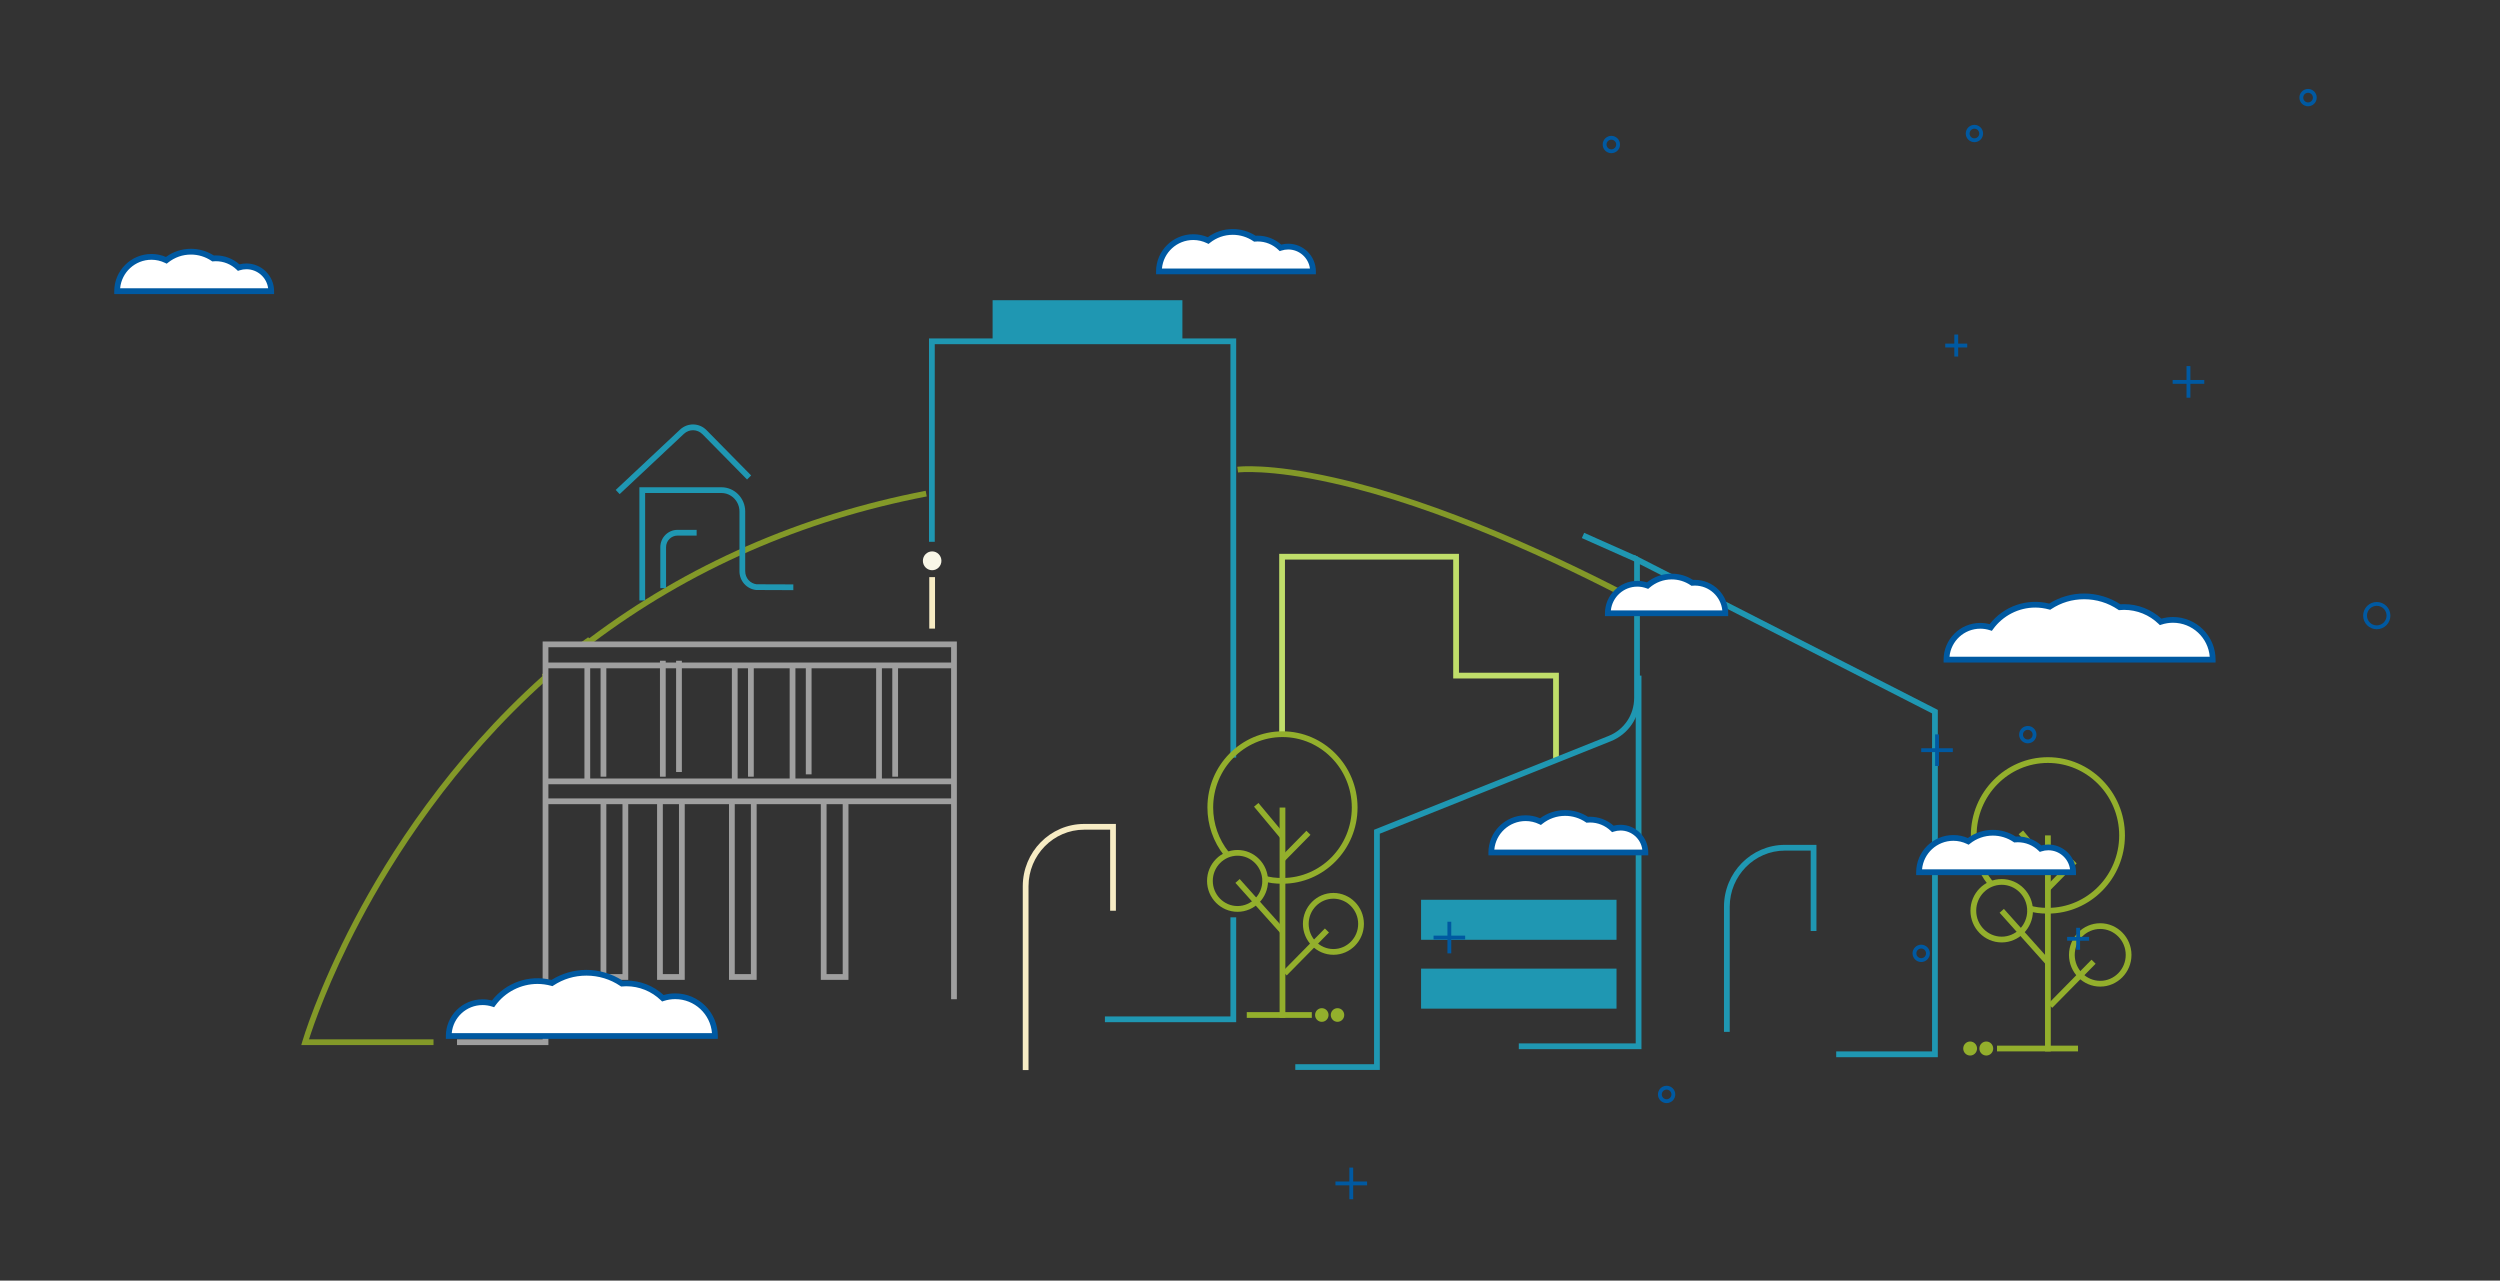 <?xml version="1.0" encoding="UTF-8"?>
<svg id="Capa_1" xmlns="http://www.w3.org/2000/svg" version="1.1" viewBox="0 0 1200 614.69">
  <rect x="0" y="0" width="1200" height="614.69" fill="#333333" stroke="none"/>
  <!-- Generator: Adobe Illustrator 29.4.0, SVG Export Plug-In . SVG Version: 2.1.0 Build 152)  -->
  <defs>
    <style>
      .st0 {
        fill: #839928;
      }

      .st1 {
        fill: #f9f7e7;
      }

      .st2 {
        stroke: #c0de6a;
      }

      .st2, .st3 {
        fill: none;
        stroke-miterlimit: 10;
        stroke-width: 3px;
      }

      .st4 {
        fill: #1f97b2;
      }

      .st5 {
        fill: #c0de6a;
      }

      .st6 {
        fill: #fff;
      }

      .st7 {
        fill: #f7ecc4;
      }

      .st8 {
        fill: #93af2c;
      }

      .st9 {
        fill: #9f9f9f;
      }

      .st10 {
        fill: #0059a1;
      }

      .st3 {
        stroke: #93af2c;
      }
    </style>
  </defs>
  <g>
    <path class="st0" d="M785.88,290.11c-38.31-20.18-94.77-46.66-146.2-58.2-30.75-6.9-45.27-5.14-45.41-5.12l-.36-2.74c.6-.08,14.97-1.86,46.09,5.1,51.79,11.57,108.61,38.21,147.16,58.51l-1.29,2.44Z"/>
    <g>
      <rect class="st7" x="446.05" y="277.02" width="2.76" height="24.71"/>
      <g>
        <polygon class="st4" points="593.37 363.65 590.61 363.65 590.61 165.21 448.68 165.21 448.68 260.07 445.92 260.07 445.92 162.45 593.37 162.45 593.37 363.65"/>
        <polygon class="st4" points="593.37 490.65 530.36 490.65 530.36 487.89 590.61 487.89 590.61 440.32 593.37 440.32 593.37 490.65"/>
        <ellipse class="st1" cx="447.43" cy="269.19" rx="4.45" ry="4.52"/>
        <rect class="st4" x="476.45" y="144.1" width="91.1" height="19.73"/>
      </g>
      <path class="st2" d="M466.48,260.14"/>
      <path class="st7" d="M493.69,513.62h-2.76v-88.22c0-16.49,13.22-29.91,29.47-29.91h15.23v41.66h-2.76v-38.9h-12.47c-14.73,0-26.71,12.18-26.71,27.15v88.22Z"/>
    </g>
    <g>
      <path class="st8" d="M982.99,438.53c-3.78,0-6.6-.38-9.76-1.32l.79-2.65c2.92.87,5.44,1.21,8.97,1.21,18.87,0,34.22-15.6,34.22-34.78s-15.35-34.78-34.22-34.78-34.22,15.6-34.22,34.78c0,7.96,2.71,15.73,7.63,21.9l-2.16,1.72c-5.31-6.65-8.23-15.04-8.23-23.62,0-20.7,16.59-37.54,36.98-37.54s36.98,16.84,36.98,37.54-16.59,37.54-36.98,37.54Z"/>
      <rect class="st8" x="981.61" y="400.99" width="2.76" height="103.69"/>
      <rect class="st8" x="980.03" y="418.64" width="18.53" height="2.76" transform="translate(-3.97 830.58) rotate(-45.46)"/>
      <rect class="st8" x="975.14" y="397.25" width="2.76" height="20.22" transform="translate(-34.28 720.1) rotate(-39.84)"/>
      <rect class="st8" x="970.43" y="432.96" width="2.76" height="32.95" transform="translate(-52.09 762.53) rotate(-41.82)"/>
      <rect class="st8" x="979.64" y="470.81" width="29.7" height="2.76" transform="translate(-39.6 849.85) rotate(-45.46)"/>
      <path class="st8" d="M1008.11,473.57c-8.27,0-15-6.83-15-15.21s6.73-15.21,15-15.21,15,6.83,15,15.21-6.73,15.21-15,15.21ZM1008.11,445.9c-6.75,0-12.24,5.59-12.24,12.45s5.49,12.45,12.24,12.45,12.24-5.59,12.24-12.45-5.49-12.45-12.24-12.45Z"/>
      <path class="st8" d="M960.82,452.37c-8.27,0-15-6.83-15-15.21s6.73-15.21,15-15.21,15,6.83,15,15.21-6.73,15.21-15,15.21ZM960.82,424.7c-6.75,0-12.24,5.59-12.24,12.45s5.49,12.45,12.24,12.45,12.24-5.59,12.24-12.45-5.49-12.45-12.24-12.45Z"/>
      <path class="st3" d="M974.4,436.09"/>
      <path class="st3" d="M974.4,436.09"/>
      <rect class="st8" x="958.56" y="501.91" width="38.89" height="2.76"/>
      <ellipse class="st8" cx="953.42" cy="503.29" rx="3.32" ry="3.37"/>
      <ellipse class="st8" cx="945.67" cy="503.29" rx="3.32" ry="3.37"/>
    </g>
    <polygon class="st5" points="748.26 364.83 745.5 364.83 745.5 325.67 697.54 325.67 697.54 268.6 616.78 268.6 616.78 352.43 614.02 352.43 614.02 265.84 700.3 265.84 700.3 322.91 748.26 322.91 748.26 364.83"/>
    <g>
      <path class="st4" d="M662.31,513.58h-40.57v-2.76h37.81v-112.53l112.63-45.07c7.42-2.97,12.21-10.12,12.21-18.22v-68.68l145.76,74.42v166.7h-48.77v-2.76h46.01v-162.25l-140.24-71.6v64.17c0,9.24-5.47,17.4-13.94,20.79l-110.9,44.38v113.43Z"/>
      <polygon class="st4" points="787.9 503.59 729.02 503.59 729.02 500.83 785.14 500.83 785.14 324.29 787.9 324.29 787.9 503.59"/>
      <path class="st4" d="M830.27,495.3h-2.76v-60.08c0-16.37,13.12-29.69,29.25-29.69h15.13v41.35h-2.76v-38.59h-12.37c-14.61,0-26.49,12.08-26.49,26.93v60.08Z"/>
      <rect class="st4" x="682.11" y="431.89" width="93.82" height="19.21"/>
      <rect class="st4" x="682.11" y="464.94" width="93.82" height="19.21"/>
      <rect class="st4" x="771.43" y="248.63" width="2.76" height="28.35" transform="translate(218.48 861.98) rotate(-66.01)"/>
    </g>
    <g>
      <path class="st8" d="M615.59,424.2c-3.68,0-6.43-.37-9.51-1.29l.79-2.65c2.84.85,5.29,1.17,8.72,1.17,18.34,0,33.27-15.17,33.27-33.82s-14.92-33.82-33.27-33.82-33.27,15.17-33.27,33.82c0,7.73,2.63,15.3,7.42,21.29l-2.16,1.72c-5.17-6.48-8.02-14.65-8.02-23.01,0-20.17,16.16-36.58,36.03-36.58s36.03,16.41,36.03,36.58-16.16,36.58-36.03,36.58Z"/>
      <rect class="st8" x="614.21" y="387.63" width="2.76" height="100.92"/>
      <rect class="st8" x="612.71" y="404.77" width="18.03" height="2.76" transform="translate(-103.84 564.44) rotate(-45.46)"/>
      <rect class="st8" x="607.91" y="383.99" width="2.76" height="19.68" transform="translate(-110.86 481.69) rotate(-39.83)"/>
      <rect class="st8" x="603.33" y="418.74" width="2.76" height="32.07" transform="translate(-135.85 514.01) rotate(-41.82)"/>
      <rect class="st8" x="612.33" y="455.54" width="28.91" height="2.76" transform="translate(-138.52 583.2) rotate(-45.46)"/>
      <path class="st8" d="M640.04,458.3c-8.07,0-14.64-6.66-14.64-14.84s6.57-14.85,14.64-14.85,14.64,6.66,14.64,14.85-6.57,14.84-14.64,14.84ZM640.04,431.37c-6.55,0-11.88,5.42-11.88,12.09s5.33,12.08,11.88,12.08,11.88-5.42,11.88-12.08-5.33-12.09-11.88-12.09Z"/>
      <path class="st8" d="M594.02,437.67c-8.07,0-14.64-6.66-14.64-14.84s6.57-14.84,14.64-14.84,14.64,6.66,14.64,14.84-6.57,14.84-14.64,14.84ZM594.02,410.74c-6.55,0-11.88,5.42-11.88,12.08s5.33,12.08,11.88,12.08,11.88-5.42,11.88-12.08-5.33-12.08-11.88-12.08Z"/>
      <path class="st3" d="M607.23,421.79"/>
      <path class="st3" d="M607.23,421.79"/>
      <rect class="st8" x="598.45" y="485.82" width="31.22" height="2.76"/>
      <ellipse class="st8" cx="642" cy="487.2" rx="3.23" ry="3.28"/>
      <ellipse class="st8" cx="634.47" cy="487.2" rx="3.23" ry="3.28"/>
    </g>
    <g>
      <g>
        <path class="st0" d="M284.34,308.69l-1.66-2.2c47.05-35.44,101.43-59.29,161.64-70.91l.52,2.71c-59.79,11.53-113.79,35.22-160.5,70.4Z"/>
        <polygon class="st0" points="282.29 305.9 277.87 309.07 284.5 309.29 284.93 307.98 282.29 305.9"/>
      </g>
      <g>
        <path class="st0" d="M208.08,501.64h-63.47l.51-1.76c.07-.24,7.26-24.81,25.02-58.56,16.38-31.13,45.38-76.7,90.48-117.02l1.84,2.06c-44.77,40.02-73.57,85.27-89.84,116.18-14.93,28.37-22.34,50.17-24.3,56.35h59.77v2.76Z"/>
        <polygon class="st0" points="260.14 323.76 261.26 322.62 261.26 326.48 260.14 323.76"/>
      </g>
    </g>
    <g>
      <polygon class="st9" points="263.23 501.64 219.37 501.64 219.37 498.88 260.47 498.88 260.47 307.91 459.29 307.91 459.29 479.63 456.53 479.63 456.53 310.67 263.23 310.67 263.23 501.64"/>
      <rect class="st9" x="261.85" y="383.24" width="196.06" height="2.76"/>
      <rect class="st9" x="261.85" y="373.68" width="196.06" height="2.76"/>
      <rect class="st9" x="261.85" y="318.02" width="196.06" height="2.76"/>
      <polygon class="st9" points="301.55 470.33 288.28 470.33 288.28 384.62 291.04 384.62 291.04 467.57 298.79 467.57 298.79 384.62 301.55 384.62 301.55 470.33"/>
      <polygon class="st9" points="328.67 470.33 315.4 470.33 315.4 384.62 318.16 384.62 318.16 467.57 325.91 467.57 325.91 384.62 328.67 384.62 328.67 470.33"/>
      <polygon class="st9" points="363.19 470.33 349.92 470.33 349.92 384.62 352.68 384.62 352.68 467.57 360.43 467.57 360.43 384.62 363.19 384.62 363.19 470.33"/>
      <polygon class="st9" points="407.26 470.33 393.99 470.33 393.99 384.62 396.75 384.62 396.75 467.57 404.5 467.57 404.5 384.62 407.26 384.62 407.26 470.33"/>
      <rect class="st9" x="420.55" y="319.4" width="2.76" height="55.66"/>
      <rect class="st9" x="428.3" y="319.4" width="2.76" height="53.41"/>
      <rect class="st9" x="379.04" y="318.28" width="2.76" height="55.66"/>
      <rect class="st9" x="386.79" y="318.28" width="2.76" height="53.41"/>
      <rect class="st9" x="351.3" y="319.4" width="2.76" height="55.66"/>
      <rect class="st9" x="359.05" y="319.4" width="2.76" height="53.41"/>
      <rect class="st9" x="316.78" y="317.16" width="2.76" height="55.66"/>
      <rect class="st9" x="324.53" y="317.16" width="2.76" height="53.41"/>
      <rect class="st9" x="280.53" y="319.4" width="2.76" height="55.66"/>
      <rect class="st9" x="288.28" y="319.4" width="2.76" height="53.41"/>
    </g>
    <g>
      <path class="st4" d="M309.66,288.22h-2.76v-54.34h39.34c6.32,0,11.46,5.21,11.46,11.62v28.69c0,3.22,2.35,5.9,5.49,6.26l17.61.06v2.76s-17.83-.07-17.83-.07c-4.58-.48-8.03-4.35-8.03-9.01v-28.69c0-4.88-3.9-8.86-8.7-8.86h-36.58v51.58Z"/>
      <path class="st4" d="M297.43,237.18l-1.89-2.01,30.86-28.94c3.65-3.42,9.25-3.31,12.76.26l21.39,21.73-1.97,1.94-21.39-21.73c-2.45-2.49-6.36-2.57-8.91-.18l-30.86,28.94Z"/>
      <path class="st4" d="M319.71,282.29h-2.76v-19.63c0-4.59,3.69-8.33,8.22-8.33h9.22v2.76h-9.22c-3.01,0-5.46,2.5-5.46,5.57v19.63Z"/>
    </g>
  </g>
  <g>
    <g>
      <path class="st6" d="M983.19,406.75c-1.29,0-2.53.21-3.7.59-2.84-2.75-6.7-4.45-10.97-4.45-.44,0-.88.03-1.32.07-3.03-2.05-6.69-3.26-10.62-3.26-4.47,0-8.57,1.55-11.81,4.14-2.17-1.05-4.59-1.65-7.15-1.65-9.1,0-16.47,7.38-16.47,16.47h73.96c0-6.58-5.33-11.92-11.92-11.92Z"/>
      <path class="st10" d="M996.48,420.05h-76.72v-1.38c0-9.84,8.01-17.85,17.85-17.85,2.41,0,4.75.48,6.97,1.43,3.5-2.57,7.63-3.92,11.99-3.92,3.92,0,7.71,1.11,10.99,3.22.31-.02.63-.04.95-.04,4.2,0,8.19,1.52,11.33,4.29,1.09-.29,2.21-.43,3.34-.43,7.33,0,13.3,5.96,13.3,13.3v1.38ZM922.59,417.29h71.04c-.68-5.16-5.1-9.16-10.45-9.16-1.1,0-2.21.18-3.27.53l-.79.26-.6-.58c-2.7-2.62-6.26-4.06-10.01-4.06-.41,0-.8.03-1.2.06l-.49.04-.4-.27c-2.91-1.97-6.32-3.02-9.85-3.02-4.01,0-7.8,1.33-10.95,3.84l-.68.54-.78-.38c-2.08-1-4.28-1.51-6.55-1.51-7.86,0-14.33,6.04-15.03,13.71Z"/>
    </g>
    <g>
      <path class="st6" d="M618.33,118.37c-1.29,0-2.53.21-3.7.59-2.84-2.75-6.7-4.45-10.97-4.45-.44,0-.88.03-1.32.07-3.03-2.05-6.69-3.26-10.62-3.26-4.47,0-8.57,1.55-11.81,4.14-2.17-1.05-4.59-1.65-7.15-1.65-9.1,0-16.47,7.38-16.47,16.47h73.96c0-6.58-5.33-11.92-11.92-11.92Z"/>
      <path class="st10" d="M631.63,131.66h-76.72v-1.38c0-9.84,8.01-17.85,17.85-17.85,2.41,0,4.75.48,6.97,1.43,3.5-2.57,7.63-3.92,11.99-3.92,3.92,0,7.71,1.11,10.99,3.22.31-.02.63-.04.95-.04,4.2,0,8.19,1.52,11.33,4.29,1.09-.29,2.21-.43,3.34-.43,7.33,0,13.29,5.96,13.29,13.3v1.38ZM557.73,128.9h71.04c-.68-5.16-5.1-9.15-10.44-9.15-1.1,0-2.21.18-3.27.53l-.79.26-.6-.58c-2.7-2.62-6.26-4.06-10.01-4.06-.41,0-.81.03-1.2.06l-.49.04-.4-.27c-2.91-1.97-6.32-3.02-9.85-3.02-4.01,0-7.8,1.33-10.95,3.84l-.68.54-.78-.38c-2.08-1-4.28-1.51-6.55-1.51-7.86,0-14.33,6.04-15.03,13.71Z"/>
    </g>
    <g>
      <path class="st6" d="M777.87,397.27c-1.29,0-2.53.21-3.7.59-2.84-2.75-6.7-4.45-10.97-4.45-.44,0-.88.03-1.32.07-3.03-2.05-6.69-3.26-10.62-3.26-4.47,0-8.57,1.55-11.81,4.14-2.17-1.05-4.59-1.65-7.15-1.65-9.1,0-16.47,7.38-16.47,16.47h73.96c0-6.58-5.33-11.92-11.92-11.92Z"/>
      <path class="st10" d="M791.16,410.57h-76.72v-1.38c0-9.84,8.01-17.85,17.85-17.85,2.41,0,4.75.48,6.97,1.43,3.5-2.57,7.63-3.92,11.99-3.92,3.92,0,7.71,1.11,10.99,3.22.31-.02.63-.04.95-.04,4.2,0,8.19,1.52,11.33,4.29,1.09-.29,2.21-.43,3.34-.43,7.33,0,13.3,5.96,13.3,13.3v1.38ZM717.27,407.81h71.04c-.68-5.16-5.1-9.16-10.45-9.16-1.1,0-2.21.18-3.27.53l-.79.26-.6-.58c-2.7-2.62-6.26-4.06-10.01-4.06-.41,0-.81.03-1.2.06l-.48.04-.4-.27c-2.91-1.97-6.32-3.02-9.85-3.02-4.01,0-7.8,1.33-10.95,3.84l-.68.54-.78-.38c-2.08-1-4.28-1.51-6.55-1.51-7.86,0-14.33,6.04-15.03,13.71Z"/>
    </g>
    <g>
      <path class="st6" d="M118.26,127.85c-1.29,0-2.53.21-3.7.59-2.84-2.75-6.7-4.45-10.97-4.45-.44,0-.88.03-1.32.07-3.03-2.05-6.69-3.26-10.62-3.26-4.47,0-8.57,1.55-11.81,4.14-2.17-1.05-4.59-1.65-7.15-1.65-9.1,0-16.47,7.38-16.47,16.47h73.96c0-6.58-5.33-11.92-11.92-11.92Z"/>
      <path class="st10" d="M131.56,141.14H54.84v-1.38c0-9.84,8.01-17.85,17.85-17.85,2.41,0,4.75.48,6.97,1.43,3.5-2.57,7.63-3.92,11.99-3.92,3.92,0,7.71,1.11,10.99,3.22.31-.02.63-.04.95-.04,4.2,0,8.19,1.52,11.33,4.29,1.09-.29,2.21-.43,3.34-.43,7.33,0,13.3,5.96,13.3,13.3v1.38ZM57.67,138.38h71.04c-.68-5.16-5.1-9.15-10.45-9.15-1.1,0-2.21.18-3.27.53l-.79.26-.6-.58c-2.7-2.62-6.26-4.06-10.01-4.06-.41,0-.81.03-1.2.06l-.49.04-.4-.27c-2.91-1.97-6.32-3.02-9.85-3.02-4.01,0-7.8,1.33-10.95,3.84l-.68.54-.78-.38c-2.08-1-4.28-1.51-6.55-1.51-7.86,0-14.33,6.04-15.03,13.71Z"/>
    </g>
    <g>
      <path class="st6" d="M1043.03,297.54c-2.07,0-4.06.34-5.93.95-4.55-4.4-10.73-7.13-17.56-7.13-.71,0-1.41.05-2.11.11-4.85-3.29-10.71-5.21-17.01-5.21s-11.8,1.82-16.56,4.93c-2.21-.6-4.53-.95-6.93-.95-8.79,0-16.56,4.32-21.35,10.94-1.58-.51-3.27-.8-5.02-.8-8.97,0-16.24,7.27-16.24,16.24h127.79c0-10.54-8.54-19.08-19.08-19.08Z"/>
      <path class="st10" d="M1063.48,318h-130.55v-1.38c0-9.71,7.9-17.62,17.62-17.62,1.51,0,3.02.2,4.49.59,6.61-8.47,17.68-12.6,28.58-9.88,5.05-3.16,10.85-4.83,16.8-4.83s12.21,1.79,17.38,5.18c.55-.04,1.14-.07,1.74-.07,6.67,0,13,2.46,17.92,6.95,1.82-.52,3.69-.78,5.56-.78,11.28,0,20.46,9.18,20.46,20.46v1.38ZM935.76,315.24h124.91c-.71-9.12-8.35-16.32-17.64-16.32-1.86,0-3.71.3-5.5.88l-.79.26-.6-.58c-4.48-4.34-10.38-6.74-16.6-6.74-.68,0-1.36.05-1.99.1l-.49.04-.4-.27c-4.8-3.25-10.42-4.97-16.24-4.97s-11.09,1.63-15.81,4.71l-.52.34-.6-.16c-2.2-.6-4.41-.9-6.57-.9-7.97,0-15.54,3.88-20.24,10.37l-.59.81-.96-.31c-1.5-.49-3.04-.73-4.59-.73-7.73,0-14.1,5.93-14.79,13.48Z"/>
    </g>
    <g>
      <path class="st6" d="M324.1,478.2c-2.07,0-4.06.34-5.93.95-4.55-4.4-10.73-7.13-17.56-7.13-.71,0-1.41.05-2.11.11-4.85-3.29-10.71-5.21-17.01-5.21s-11.8,1.82-16.56,4.93c-2.21-.6-4.53-.95-6.93-.95-8.79,0-16.56,4.32-21.35,10.94-1.58-.51-3.27-.8-5.02-.8-8.97,0-16.24,7.27-16.24,16.24h127.79c0-10.54-8.54-19.08-19.08-19.08Z"/>
      <path class="st10" d="M344.56,498.66h-130.55v-1.38c0-9.71,7.9-17.62,17.62-17.62,1.51,0,3.02.2,4.49.59,6.61-8.47,17.68-12.6,28.58-9.88,5.05-3.16,10.84-4.83,16.8-4.83s12.21,1.79,17.38,5.18c.55-.04,1.14-.07,1.74-.07,6.67,0,13,2.46,17.92,6.95,1.82-.52,3.69-.78,5.56-.78,11.28,0,20.46,9.18,20.46,20.46v1.38ZM216.84,495.9h124.91c-.71-9.12-8.35-16.32-17.64-16.32-1.86,0-3.71.3-5.5.88l-.79.26-.6-.58c-4.48-4.34-10.38-6.74-16.6-6.74-.68,0-1.36.05-1.99.1l-.49.04-.4-.27c-4.8-3.25-10.42-4.97-16.24-4.97s-11.09,1.63-15.81,4.71l-.52.34-.6-.16c-2.2-.6-4.41-.9-6.57-.9-7.97,0-15.54,3.88-20.24,10.37l-.59.81-.96-.31c-1.5-.49-3.04-.73-4.59-.73-7.73,0-14.1,5.93-14.79,13.48Z"/>
    </g>
    <g>
      <rect class="st10" x="694.77" y="442.43" width="1.84" height="15.18"/>
      <rect class="st10" x="688.1" y="449.1" width="15.18" height="1.84"/>
    </g>
    <g>
      <rect class="st10" x="996.59" y="445.34" width="1.84" height="10.56"/>
      <rect class="st10" x="992.22" y="449.7" width="10.56" height="1.84"/>
    </g>
    <g>
      <rect class="st10" x="938.08" y="160.58" width="1.84" height="10.56"/>
      <rect class="st10" x="933.72" y="164.94" width="10.56" height="1.84"/>
    </g>
    <g>
      <rect class="st10" x="928.85" y="352.5" width="1.84" height="15.18"/>
      <rect class="st10" x="922.18" y="359.17" width="15.18" height="1.84"/>
    </g>
    <g>
      <rect class="st10" x="647.69" y="560.45" width="1.84" height="15.18"/>
      <rect class="st10" x="641.02" y="567.12" width="15.18" height="1.84"/>
    </g>
    <g>
      <rect class="st10" x="1049.54" y="175.72" width="1.84" height="15.18"/>
      <rect class="st10" x="1042.87" y="182.39" width="15.18" height="1.84"/>
    </g>
    <path class="st10" d="M1140.85,302.04c-3.61,0-6.54-2.93-6.54-6.54s2.93-6.54,6.54-6.54,6.54,2.93,6.54,6.54-2.93,6.54-6.54,6.54ZM1140.85,290.79c-2.59,0-4.7,2.11-4.7,4.7s2.11,4.7,4.7,4.7,4.7-2.11,4.7-4.7-2.11-4.7-4.7-4.7Z"/>
    <path class="st10" d="M973.34,356.79c-2.29,0-4.16-1.87-4.16-4.16s1.87-4.16,4.16-4.16,4.16,1.87,4.16,4.16-1.87,4.16-4.16,4.16ZM973.34,350.31c-1.28,0-2.32,1.04-2.32,2.32s1.04,2.32,2.32,2.32,2.32-1.04,2.32-2.32-1.04-2.32-2.32-2.32Z"/>
    <path class="st10" d="M1107.87,51.01c-2.29,0-4.16-1.87-4.16-4.16s1.87-4.16,4.16-4.16,4.16,1.87,4.16,4.16-1.87,4.16-4.16,4.16ZM1107.87,44.53c-1.28,0-2.32,1.04-2.32,2.32s1.04,2.32,2.32,2.32,2.32-1.04,2.32-2.32-1.04-2.32-2.32-2.32Z"/>
    <path class="st10" d="M773.45,73.53c-2.29,0-4.16-1.87-4.16-4.16s1.87-4.16,4.16-4.16,4.16,1.87,4.16,4.16-1.87,4.16-4.16,4.16ZM773.45,67.05c-1.28,0-2.32,1.04-2.32,2.32s1.04,2.32,2.32,2.32,2.32-1.04,2.32-2.32-1.04-2.32-2.32-2.32Z"/>
    <path class="st10" d="M947.72,68.25c-2.29,0-4.16-1.87-4.16-4.16s1.87-4.16,4.16-4.16,4.16,1.87,4.16,4.16-1.87,4.16-4.16,4.16ZM947.72,61.77c-1.28,0-2.32,1.04-2.32,2.32s1.04,2.32,2.32,2.32,2.32-1.04,2.32-2.32-1.04-2.32-2.32-2.32Z"/>
    <path class="st10" d="M799.97,529.49c-2.29,0-4.16-1.87-4.16-4.16s1.87-4.16,4.16-4.16,4.16,1.87,4.16,4.16-1.87,4.16-4.16,4.16ZM799.97,523.01c-1.28,0-2.32,1.04-2.32,2.32s1.04,2.32,2.32,2.32,2.32-1.04,2.32-2.32-1.04-2.32-2.32-2.32Z"/>
    <path class="st10" d="M922.18,461.77c-2.29,0-4.16-1.87-4.16-4.16s1.87-4.16,4.16-4.16,4.16,1.87,4.16,4.16-1.87,4.16-4.16,4.16ZM922.18,455.29c-1.28,0-2.32,1.04-2.32,2.32s1.04,2.32,2.32,2.32,2.32-1.04,2.32-2.32-1.04-2.32-2.32-2.32Z"/>
    <g>
      <path class="st6" d="M813.5,279.7c-.41,0-.82.03-1.22.06-2.82-1.91-6.22-3.03-9.87-3.03-4.43,0-8.47,1.65-11.57,4.35-1.53-.57-3.18-.89-4.91-.89-7.82,0-14.16,6.34-14.16,14.16h56.4c0-8.1-6.56-14.66-14.66-14.66Z"/>
      <path class="st10" d="M829.54,295.74h-59.16v-1.38c0-8.57,6.97-15.54,15.54-15.54,1.56,0,3.11.24,4.62.71,3.37-2.7,7.55-4.17,11.86-4.17,3.65,0,7.18,1.03,10.24,2.99.28-.02.57-.03.86-.03,8.84,0,16.04,7.2,16.04,16.04v1.38ZM773.22,292.98h53.49c-.69-6.68-6.35-11.9-13.21-11.9-.37,0-.74.03-1.11.06l-.49.04-.4-.27c-2.69-1.82-5.84-2.79-9.1-2.79-3.91,0-7.7,1.42-10.66,4.01l-.62.54-.77-.28c-1.44-.53-2.93-.81-4.43-.81-6.58,0-12.02,5-12.71,11.4Z"/>
    </g>
  </g>
</svg>